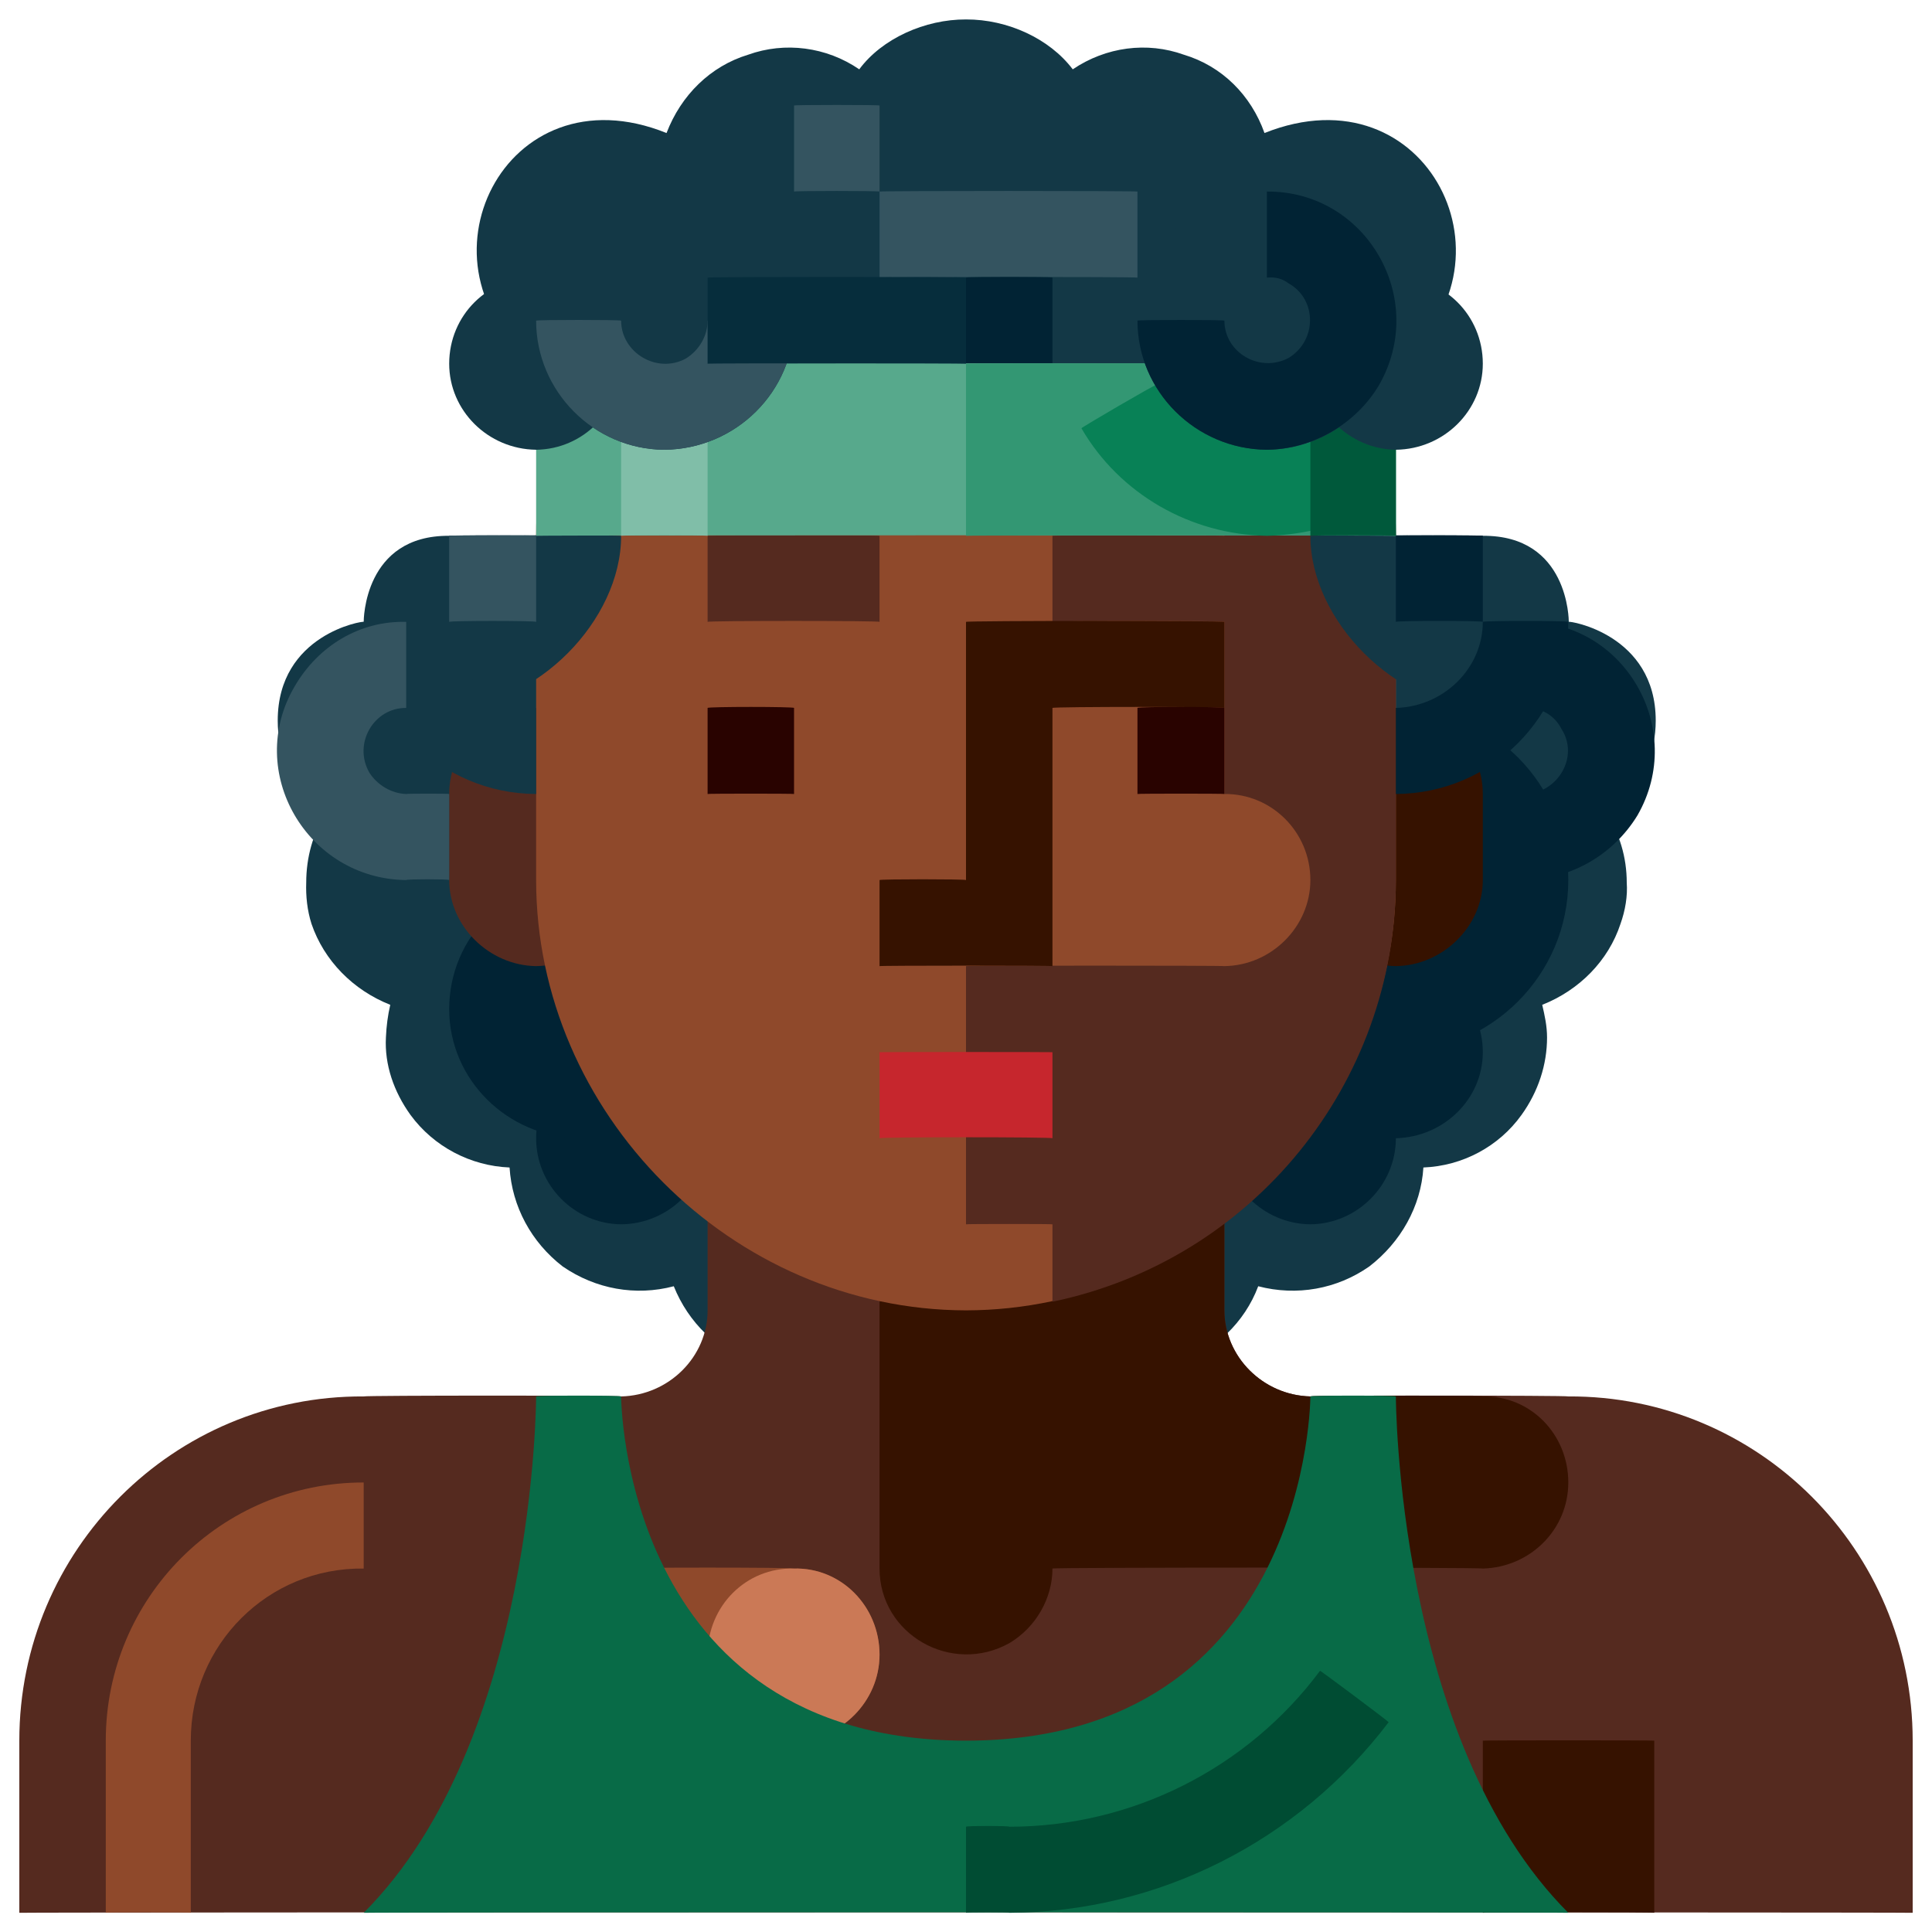 <svg xmlns="http://www.w3.org/2000/svg" version="1.1" xmlns:xlink="http://www.w3.org/1999/xlink" width="100%" height="100%" id="svgWorkerArea" viewBox="0 0 400 400" xmlns:artdraw="https://artdraw.muisca.co" style="background: white;"><defs id="defsdoc"><pattern id="patternBool" x="0" y="0" width="10" height="10" patternUnits="userSpaceOnUse" patternTransform="rotate(35)"><circle cx="5" cy="5" r="4" style="stroke: none;fill: #ff000070;"></circle></pattern></defs><g id="fileImp-702048053" class="cosito"><path id="pathImp-182874055" class="grouped" style="fill:#133846" d="M200 4.025C208.6 3.992 217.3 7.992 222.1 14.353 229 9.692 237.5 8.592 245.1 11.325 253 13.692 259 19.692 261.8 27.543 295.7 13.992 315.7 55.192 289.2 75.298 289.2 75.192 111 75.192 111 75.298 84.4 55.192 104.4 13.992 138 27.543 141 19.692 147.1 13.692 154.9 11.325 162.5 8.592 171.1 9.692 177.9 14.353 182.6 7.992 191.5 3.992 200 4.025 200 3.992 200 3.992 200 4.025M199.8 289.116C207.9 288.892 215.5 285.292 220.6 279.137 227.5 283.392 236 284.692 243.9 282.338 251.5 279.692 257.7 273.792 260.5 266.304 268.5 268.392 276.8 266.892 283.5 262.206 290 257.192 294.2 249.792 294.7 241.717 302.8 241.392 310.3 237.392 315 230.851 318.5 225.992 320.3 220.392 320.3 214.806 320.3 212.392 319.8 210.192 319.3 208.038 327 204.992 333 198.892 335.5 191.29 336.5 188.492 337 185.492 336.8 182.738 336.8 177.492 335.3 172.492 332.5 168.304 332.5 168.192 342.8 162.492 342.8 149.196 342.8 131.292 324.8 128.492 324.8 128.753 324.8 128.492 324.8 110.792 307 110.934 307 110.792 93 110.792 93 110.934 75.3 110.792 75.3 128.492 75.3 128.753 75.3 128.492 57.5 131.292 57.5 149.196 57.5 162.492 67.5 168.192 67.5 168.304 64.8 172.492 63.4 177.492 63.4 182.738 63.3 185.492 63.6 188.492 64.5 191.29 67.1 198.892 73.1 204.992 80.8 208.038 80.3 210.192 80 212.392 79.9 214.807 79.6 220.392 81.5 225.992 85 230.85 89.8 237.392 97.4 241.392 105.5 241.716 106 249.792 110 257.192 116.5 262.206 123.3 266.892 131.6 268.392 139.5 266.304 142.5 273.792 148.5 279.692 156.3 282.338 164 284.692 172.5 283.392 179.5 279.137 184.6 285.292 192.1 288.892 200.3 289.116 200.3 288.892 199.8 288.892 199.8 289.116"></path><path id="circleImp-843272539" class="grouped" style="fill:#012334" d="M271.3 217.843C271.3 207.892 279.3 199.892 289 200.025 299 199.892 307 207.892 307 217.843 307 227.492 299 235.392 289 235.661 279.3 235.392 271.3 227.492 271.3 217.843 271.3 217.792 271.3 217.792 271.3 217.843"></path><path id="circleImp-524490296" class="grouped" style="fill:#012334" d="M253.5 182.207C253.5 162.292 269.5 146.292 289 146.571 308.8 146.292 324.7 162.292 324.7 182.207 324.7 201.792 308.8 217.792 289 217.844 269.5 217.792 253.5 201.792 253.5 182.207 253.5 181.992 253.5 181.992 253.5 182.207"></path><path id="circleImp-213808942" class="grouped" style="fill:#012334" d="M253.5 235.662C253.5 225.692 261.5 217.792 271.3 217.844 281 217.792 289 225.692 289 235.662 289 245.392 281 253.392 271.3 253.479 261.5 253.392 253.5 245.392 253.5 235.662 253.5 235.392 253.5 235.392 253.5 235.662"></path><path id="circleImp-813342258" class="grouped" style="fill:#012334" d="M111 235.662C111 225.692 118.9 217.792 128.6 217.844 138.5 217.792 146.5 225.692 146.5 235.662 146.5 245.392 138.5 253.392 128.6 253.479 118.9 253.392 111 245.392 111 235.662 111 235.392 111 235.392 111 235.662"></path><path id="circleImp-321954811" class="grouped" style="fill:#012334" d="M93 208.934C93 193.992 105 181.992 119.9 182.207 134.5 181.992 146.5 193.992 146.5 208.934 146.5 223.492 134.5 235.392 119.9 235.662 105 235.392 93 223.492 93 208.934 93 208.892 93 208.892 93 208.934"></path><path id="rectImp-763732344" class="grouped" style="fill:#361200" d="M271.3 164.388C271.3 154.492 279.3 146.292 289 146.571 289 146.292 289 146.292 289 146.571 298.7 146.292 307 154.492 307 164.388 307 164.292 307 181.992 307 182.207 307 191.792 298.7 199.892 289 200.025 289 199.892 289 199.892 289 200.025 279.3 199.892 271.3 191.792 271.3 182.207 271.3 181.992 271.3 164.292 271.3 164.388 271.3 164.292 271.3 164.292 271.3 164.388"></path><path id="rectImp-749752066" class="grouped" style="fill:#552a1f" d="M93 164.388C93 154.492 101.3 146.292 111 146.571 111 146.292 111 146.292 111 146.571 120.5 146.292 128.6 154.492 128.6 164.388 128.6 164.292 128.6 181.992 128.6 182.207 128.6 191.792 120.5 199.892 111 200.025 111 199.892 111 199.892 111 200.025 101.3 199.892 93 191.792 93 182.207 93 181.992 93 164.292 93 164.388 93 164.292 93 164.292 93 164.388"></path><path id="pathImp-384788169" class="grouped" style="fill:#552a1f" d="M146.5 217.843C146.5 217.792 146.5 271.192 146.5 271.297 146.5 280.892 138.5 288.892 128.6 289.116 128.6 288.892 75.3 288.892 75.3 289.116 36 288.892 4 320.892 4 360.388 4 360.292 4 395.892 4 396.025 4 395.892 396 395.892 396 396.025 396 395.892 396 360.292 396 360.388 396 320.892 364 288.892 324.7 289.116 324.7 288.892 271.3 288.892 271.3 289.116 261.5 288.892 253.5 280.892 253.5 271.297 253.5 271.192 253.5 217.792 253.5 217.843 253.5 217.792 146.5 217.792 146.5 217.843"></path><path id="pathImp-120443673" class="grouped" style="fill:#361200" d="M307 360.388C307 360.292 342.5 360.292 342.5 360.388 342.5 360.292 342.5 395.892 342.5 396.025 342.5 395.892 307 395.892 307 396.025 307 395.892 307 360.292 307 360.388"></path><path id="rectImp-843195637" class="grouped" style="fill:#8f492b" d="M111 342.57C111 332.692 119 324.492 128.6 324.752 128.6 324.492 164.4 324.492 164.4 324.752 174 324.492 182.1 332.692 182.1 342.57 182.1 342.392 182.1 342.392 182.1 342.571 182.1 352.192 174 360.292 164.4 360.388 164.4 360.292 128.6 360.292 128.6 360.388 119 360.292 111 352.192 111 342.571 111 342.392 111 342.392 111 342.57 111 342.392 111 342.392 111 342.57"></path><path id="circleImp-815685045" class="grouped" style="fill:#cb7956" d="M146.5 342.571C146.5 332.492 154.5 324.492 164.4 324.753 174.1 324.492 182.1 332.492 182.1 342.571 182.1 352.292 174.1 360.292 164.4 360.388 154.5 360.292 146.5 352.292 146.5 342.571 146.5 342.392 146.5 342.392 146.5 342.571"></path><path id="pathImp-271998078" class="grouped" style="fill:#361200" d="M271.3 289.116C261.5 288.892 253.5 280.892 253.5 271.297 253.5 271.192 253.5 217.792 253.5 217.843 253.5 217.792 182.1 217.792 182.1 217.843 182.1 217.792 182.1 324.492 182.1 324.752 182.1 338.392 197 346.892 209 340.183 214.5 336.892 217.9 330.892 217.9 324.752 217.9 324.492 307 324.492 307 324.752 316.8 324.492 324.7 316.692 324.7 306.934 324.7 296.892 316.8 288.892 307 289.116 307 288.892 271.3 288.892 271.3 289.116"></path><path id="pathImp-842937858" class="grouped" style="fill:#086b47" d="M289 289.116C289 288.892 271.3 288.892 271.3 289.116 271.3 288.892 271.3 360.292 200 360.388 128.6 360.292 128.6 288.892 128.6 289.116 128.6 288.892 111 288.892 111 289.116 111 288.892 111 360.292 75.3 396.025 75.3 395.892 324.7 395.892 324.7 396.025 289 360.292 289 288.892 289 289.116 289 288.892 289 288.892 289 289.116"></path><path id="pathImp-91222348" class="grouped" style="fill:#004c33" d="M209 396.025C209 395.892 200 395.892 200 396.025 200 395.892 200 377.992 200 378.206 200 377.992 209 377.992 209 378.206 234.3 378.192 258.2 366.192 273.3 345.92 273.3 345.792 287.5 356.392 287.5 356.569 268.8 381.192 239.8 395.892 209 396.025 209 395.892 209 395.892 209 396.025"></path><path id="pathImp-682672671" class="grouped" style="fill:#8f492b" d="M39.5 396.025C39.5 395.892 21.9 395.892 21.9 396.025 21.9 395.892 21.9 360.292 21.9 360.388 21.9 330.792 45.8 306.892 75.3 306.934 75.3 306.892 75.3 324.492 75.3 324.752 55.5 324.492 39.5 340.492 39.5 360.388 39.5 360.292 39.5 395.892 39.5 396.025"></path><path id="rectImp-697196846" class="grouped" style="fill:#8f492b" d="M111 110.935C111 62.292 151.5 21.692 200 21.844 200 21.692 200 21.692 200 21.844 248.4 21.692 289 62.292 289 110.935 289 110.792 289 181.992 289 182.207 289 230.492 248.4 271.192 200 271.298 200 271.192 200 271.192 200 271.298 151.5 271.192 111 230.492 111 182.207 111 181.992 111 110.792 111 110.935 111 110.792 111 110.792 111 110.935"></path><path id="pathImp-807187535" class="grouped" style="fill:#552a1f" d="M253.5 40.065C253.5 39.792 253.5 110.792 253.5 110.934 253.5 110.792 217.9 110.792 217.9 110.934 217.9 110.792 217.9 128.492 217.9 128.753 217.9 128.492 253.5 128.492 253.5 128.753 253.5 128.492 253.5 164.292 253.5 164.388 263.3 164.292 271.3 172.292 271.3 182.207 271.3 191.792 263.3 199.892 253.5 200.025 253.5 199.892 200 199.892 200 200.025 200 199.892 200 253.392 200 253.479 200 253.392 217.9 253.392 217.9 253.479 217.9 253.392 217.9 269.392 217.9 269.502 259.3 260.892 289 224.392 289 182.207 289 181.992 289 110.792 289 110.934 289 81.692 275 56.192 253.5 40.065 253.5 39.792 253.5 39.792 253.5 40.065"></path><path id="pathImp-431225427" class="grouped" style="fill:#133846" d="M93 146.571C111 146.292 128.6 128.492 128.6 110.934 128.6 110.792 93 110.792 93 110.934 93 110.792 93 146.292 93 146.571"></path><path id="circleImp-731978548" class="grouped" style="fill:#062d3c" d="M146.5 75.298C146.5 65.292 154.5 57.292 164.4 57.48 174.1 57.292 182.1 65.292 182.1 75.298 182.1 84.992 174.1 92.992 164.4 93.116 154.5 92.992 146.5 84.992 146.5 75.298 146.5 75.192 146.5 75.192 146.5 75.298"></path><path id="circleImp-322235170" class="grouped" style="fill:#062d3c" d="M182.1 75.298C182.1 65.292 190.1 57.292 200 57.48 209.9 57.292 217.9 65.292 217.9 75.298 217.9 84.992 209.9 92.992 200 93.116 190.1 92.992 182.1 84.992 182.1 75.298 182.1 75.192 182.1 75.192 182.1 75.298"></path><path id="circleImp-481277653" class="grouped" style="fill:#012334" d="M217.9 75.298C217.9 65.292 225.8 57.292 235.5 57.48 245.5 57.292 253.5 65.292 253.5 75.298 253.5 84.992 245.5 92.992 235.5 93.116 225.8 92.992 217.9 84.992 217.9 75.298 217.9 75.192 217.9 75.192 217.9 75.298"></path><path id="pathImp-954269750" class="grouped" style="fill:#133846" d="M307 146.571C289 146.292 271.3 128.492 271.3 110.934 271.3 110.792 307 110.792 307 110.934 307 110.792 307 146.292 307 146.571M289 75.298C289 45.692 265.2 21.692 235.5 21.844 235.5 21.692 164.4 21.692 164.4 21.844 134.9 21.692 111 45.692 111 75.298"></path><path id="pathImp-2600736" class="grouped" style="fill:#012334" d="M253.5 57.48C253.5 57.292 271.3 57.292 271.3 57.48 271.3 57.292 271.3 92.992 271.3 93.116 271.3 92.992 253.5 92.992 253.5 93.116 253.5 92.992 253.5 57.292 253.5 57.48"></path><path id="pathImp-731339849" class="grouped" style="fill:#361200" d="M182.1 182.207C182.1 181.992 182.1 199.892 182.1 200.025 182.1 199.892 217.9 199.892 217.9 200.025 217.9 199.892 217.9 146.292 217.9 146.571 217.9 146.292 253.5 146.292 253.5 146.571 253.5 146.292 253.5 128.492 253.5 128.753 253.5 128.492 200 128.492 200 128.753 200 128.492 200 181.992 200 182.207 200 181.992 182.1 181.992 182.1 182.207 182.1 181.992 182.1 181.992 182.1 182.207"></path><path id="pathImp-172228406" class="grouped" style="fill:#290300" d="M235.5 146.571C235.5 146.292 253.5 146.292 253.5 146.571 253.5 146.292 253.5 164.292 253.5 164.388 253.5 164.292 235.5 164.292 235.5 164.388 235.5 164.292 235.5 146.292 235.5 146.571M146.5 146.571C146.5 146.292 164.4 146.292 164.4 146.571 164.4 146.292 164.4 164.292 164.4 164.388 164.4 164.292 146.5 164.292 146.5 164.388 146.5 164.292 146.5 146.292 146.5 146.571"></path><path id="pathImp-8286545" class="grouped" style="fill:#c6262d" d="M182.1 217.843C182.1 217.792 217.9 217.792 217.9 217.843 217.9 217.792 217.9 235.392 217.9 235.661 217.9 235.392 182.1 235.392 182.1 235.661 182.1 235.392 182.1 217.792 182.1 217.843"></path><path id="pathImp-641929333" class="grouped" style="fill:#345460" d="M182.1 39.662C182.1 39.492 235.5 39.492 235.5 39.662 235.5 39.492 235.5 57.292 235.5 57.48 235.5 57.292 182.1 57.292 182.1 57.48 182.1 57.292 182.1 39.492 182.1 39.662M128.6 75.298C128.6 75.192 146.5 75.192 146.5 75.298 146.5 75.192 146.5 92.992 146.5 93.116 146.5 92.992 128.6 92.992 128.6 93.116 128.6 92.992 128.6 75.192 128.6 75.298"></path><path id="pathImp-365469692" class="grouped" style="fill:#552a1f" d="M146.5 110.934C146.5 110.792 182.1 110.792 182.1 110.934 182.1 110.792 182.1 128.492 182.1 128.752 182.1 128.492 146.5 128.492 146.5 128.752 146.5 128.492 146.5 110.792 146.5 110.934"></path><path id="pathImp-57232018" class="grouped" style="fill:#012334" d="M200 57.48C200 57.292 217.9 57.292 217.9 57.48 217.9 57.292 217.9 75.192 217.9 75.297 217.9 75.192 200 75.192 200 75.297 200 75.192 200 57.292 200 57.48M289 164.388C289 164.292 289 146.292 289 146.571 299 146.292 307 138.292 307 128.753 307 128.492 324.7 128.492 324.7 128.753 324.7 148.292 308.8 164.292 289 164.388 289 164.292 289 164.292 289 164.388"></path><path id="pathImp-815811576" class="grouped" style="fill:#133846" d="M111 164.388C91.1 164.292 75.3 148.292 75.3 128.753 75.3 128.492 93 128.492 93 128.753 93 138.292 101 146.292 111 146.571 111 146.292 111 164.292 111 164.388"></path><path id="pathImp-746392772" class="grouped" style="fill:#345460" d="M93 182.207C93 181.992 84.1 181.992 84.1 182.207 63.6 181.992 50.6 159.792 61 142.116 65.9 133.692 74.5 128.492 84.1 128.753 84.1 128.492 84.1 146.292 84.1 146.571 77.4 146.492 73 153.992 76.5 160.009 78.1 162.492 81 164.292 84.1 164.388 84.1 164.292 93 164.292 93 164.388 93 164.292 93 181.992 93 182.207"></path><path id="pathImp-773173173" class="grouped" style="fill:#012334" d="M315.8 182.207C315.8 181.992 315.8 164.292 315.8 164.388 322.5 164.192 327 156.692 323.3 150.95 321.8 147.992 319 146.492 315.8 146.571 315.8 146.292 315.8 128.492 315.8 128.753 336.3 128.492 349.3 150.992 339 168.844 334 176.992 325.3 181.992 315.8 182.207 315.8 181.992 315.8 181.992 315.8 182.207"></path><path id="pathImp-824617345" class="grouped" style="fill:#57a98c" d="M111 75.298C111 75.192 289 75.192 289 75.298 289 75.192 289 110.792 289 110.935 289 110.792 111 110.792 111 110.935 111 110.792 111 75.192 111 75.298"></path><path id="pathImp-48442495" class="grouped" style="fill:#339773" d="M200 75.298C200 75.192 289 75.192 289 75.298 289 75.192 289 110.792 289 110.935 289 110.792 200 110.792 200 110.935 200 110.792 200 75.192 200 75.298"></path><path id="pathImp-95527622" class="grouped" style="fill:#088156" d="M262.3 110.934C246.5 110.692 231.8 102.292 223.9 88.67 223.9 88.492 239.3 79.492 239.3 79.744 245.8 90.992 261 95.992 273 90.888 273 90.692 280.2 106.992 280.2 107.228 274.5 109.492 268.5 110.792 262.3 110.934 262.3 110.792 262.3 110.792 262.3 110.934"></path><path id="pathImp-671857565" class="grouped" style="fill:#00593b" d="M271.3 75.298C271.3 75.192 289 75.192 289 75.298 289 75.192 289 110.792 289 110.935 289 110.792 271.3 110.792 271.3 110.935 271.3 110.792 271.3 75.192 271.3 75.298"></path><path id="pathImp-552063017" class="grouped" style="fill:#80bea8" d="M128.6 75.298C128.6 75.192 146.5 75.192 146.5 75.298 146.5 75.192 146.5 110.792 146.5 110.935 146.5 110.792 128.6 110.792 128.6 110.935 128.6 110.792 128.6 75.192 128.6 75.298"></path><path id="circleImp-273307608" class="grouped" style="fill:#133846" d="M93 75.298C93 65.292 101 57.292 111 57.48 120.8 57.292 128.6 65.292 128.6 75.298 128.6 84.992 120.8 92.992 111 93.116 101 92.992 93 84.992 93 75.298 93 75.192 93 75.192 93 75.298"></path><path id="circleImp-934936542" class="grouped" style="fill:#133846" d="M111 66.389C111 51.492 122.9 39.492 137.5 39.662 152.4 39.492 164.4 51.492 164.4 66.389 164.4 80.992 152.4 92.992 137.5 93.116 122.9 92.992 111 80.992 111 66.389 111 66.192 111 66.192 111 66.389"></path><path id="pathImp-993495742" class="grouped" style="fill:#345460" d="M137.5 93.116C122.9 92.992 111 80.992 111 66.389 111 66.192 128.6 66.192 128.6 66.389 128.6 72.992 136 77.492 142 74.234 144.8 72.492 146.5 69.492 146.5 66.389 146.5 66.192 164.4 66.192 164.4 66.389 164.4 80.992 152.4 92.992 137.5 93.116 137.5 92.992 137.5 92.992 137.5 93.116"></path><path id="circleImp-881871812" class="grouped" style="fill:#133846" d="M271.3 75.298C271.3 65.292 279.3 57.292 289 57.48 299 57.292 307 65.292 307 75.298 307 84.992 299 92.992 289 93.116 279.3 92.992 271.3 84.992 271.3 75.298 271.3 75.192 271.3 75.192 271.3 75.298"></path><path id="circleImp-845862838" class="grouped" style="fill:#133846" d="M235.5 66.389C235.5 51.492 247.5 39.492 262.3 39.662 277.2 39.492 289 51.492 289 66.389 289 80.992 277.2 92.992 262.3 93.116 247.5 92.992 235.5 80.992 235.5 66.389 235.5 66.192 235.5 66.192 235.5 66.389"></path><path id="pathImp-785273783" class="grouped" style="fill:#012334" d="M262.3 93.116C247.5 92.992 235.5 80.992 235.5 66.389 235.5 66.192 253.5 66.192 253.5 66.389 253.5 72.992 260.8 77.292 266.8 74.105 272.7 70.492 272.7 61.992 266.8 58.673 265.5 57.692 264 57.292 262.3 57.48 262.3 57.292 262.3 39.492 262.3 39.662 282.8 39.492 295.8 61.792 285.5 79.752 280.7 87.792 271.8 92.992 262.3 93.116 262.3 92.992 262.3 92.992 262.3 93.116"></path><path id="pathImp-213329333" class="grouped" style="fill:#345460" d="M93 110.934C93 110.792 111 110.792 111 110.934 111 110.792 111 128.492 111 128.752 111 128.492 93 128.492 93 128.752 93 128.492 93 110.792 93 110.934"></path><path id="pathImp-981022002" class="grouped" style="fill:#012334" d="M289 110.934C289 110.792 307 110.792 307 110.934 307 110.792 307 128.492 307 128.752 307 128.492 289 128.492 289 128.752 289 128.492 289 110.792 289 110.934"></path><path id="pathImp-354576539" class="grouped" style="fill:#062d3c" d="M146.5 57.48C146.5 57.292 200 57.292 200 57.48 200 57.292 200 75.192 200 75.297 200 75.192 146.5 75.192 146.5 75.297 146.5 75.192 146.5 57.292 146.5 57.48"></path><path id="pathImp-978354973" class="grouped" style="fill:#345460" d="M164.4 21.844C164.4 21.692 182.1 21.692 182.1 21.844 182.1 21.692 182.1 39.492 182.1 39.662 182.1 39.492 164.4 39.492 164.4 39.662 164.4 39.492 164.4 21.692 164.4 21.844"></path></g></svg>